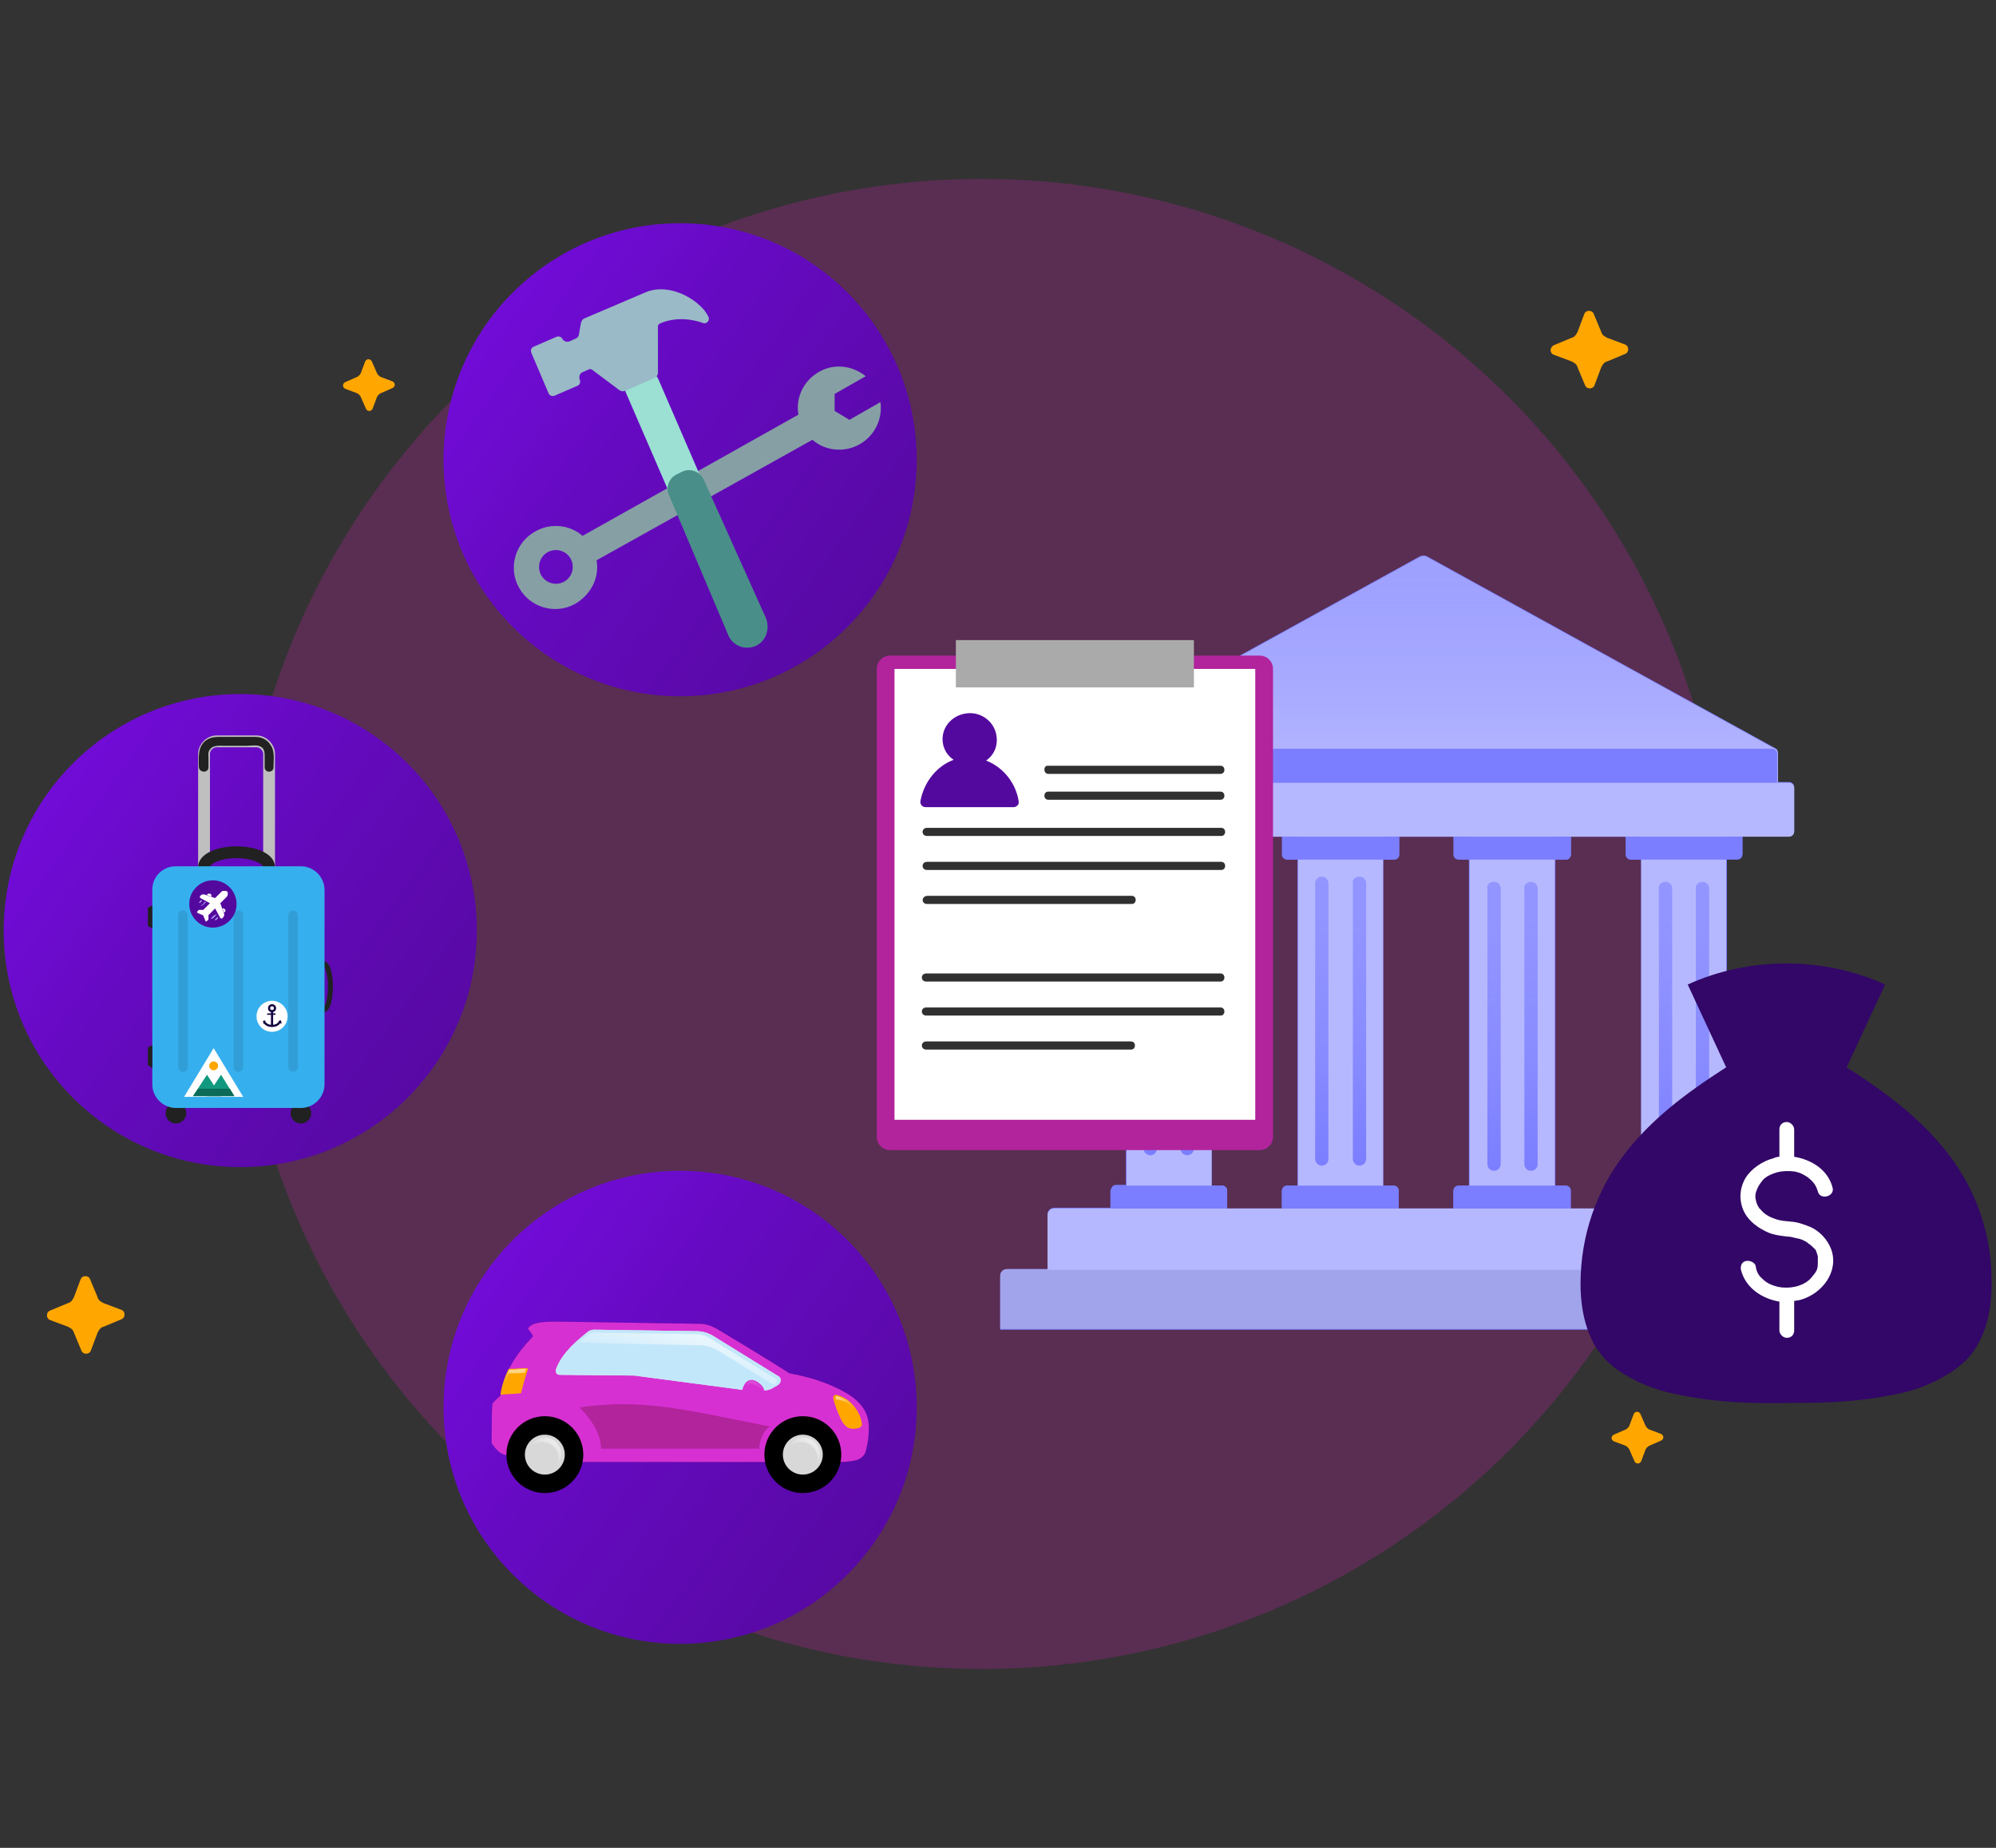 <?xml version="1.0" encoding="utf-8"?>
<!-- Generator: Adobe Illustrator 27.7.0, SVG Export Plug-In . SVG Version: 6.00 Build 0)  -->
<svg version="1.1" id="Layer_1" xmlns="http://www.w3.org/2000/svg" xmlns:xlink="http://www.w3.org/1999/xlink" x="0px" y="0px"
	 viewBox="0 0 270 250" style="enable-background:new 0 0 270 250;" xml:space="preserve">
<rect x="0" y="0" width="270" height="250" fill="#333333" stroke="none"/>
<style type="text/css">
	.st0{opacity:0.3;fill:#B1249C;enable-background:new    ;}
	.st1{fill:#7B7EFF;}
	.st2{fill:#B6B8FF;}
	.st3{fill:#A2A4EB;}
	.st4{fill:url(#SVGID_1_);}
	.st5{fill:url(#SVGID_00000071537106865521750510000015745657308999366320_);}
	.st6{fill:url(#SVGID_00000045584181849458643360000002340730733696738475_);}
	.st7{fill:url(#SVGID_00000111885414230031426650000013287458152660753026_);}
	.st8{fill:url(#SVGID_00000016065040822571209760000009673675563741626534_);}
	.st9{fill:url(#SVGID_00000073707843793890070500000011431906430167716796_);}
	.st10{fill:url(#SVGID_00000047039809764277823730000002677302071386839971_);}
	.st11{fill:url(#SVGID_00000011744208685614644280000000988329465561453734_);}
	.st12{fill:url(#SVGID_00000083087057165013665570000003645185602495563652_);}
	.st13{fill:#320767;}
	.st14{fill:#FFFFFF;}
	.st15{fill:url(#SVGID_00000142871759710371142460000006102369271246135456_);}
	.st16{fill:#869FA5;}
	.st17{fill:#9BE0D3;}
	.st18{fill:#99BAC6;}
	.st19{fill:#498E89;}
	.st20{fill:#B1249C;}
	.st21{fill:#AAAAAA;}
	.st22{fill:#303030;}
	.st23{fill:#54099E;}
	.st24{fill:#FFA600;}
	.st25{fill:url(#SVGID_00000044863192305070483440000004210160672237433992_);}
	.st26{fill:#430880;}
	.st27{fill:#D730D2;}
	.st28{fill:#D8D8D8;}
	.st29{fill:url(#SVGID_00000044164277378805925220000007270619823561813171_);}
	.st30{fill:url(#SVGID_00000067942525214080157950000006866869416066966183_);}
	.st31{fill:url(#SVGID_00000166650233925471123230000013050935862141535111_);}
	.st32{fill:url(#SVGID_00000028306432147362525790000006635765562310227615_);}
	.st33{opacity:0.3;fill:#36AFEE;enable-background:new    ;}
	.st34{fill:url(#SVGID_00000138544004770695582290000018106772879192935608_);}
	.st35{fill:url(#SVGID_00000083809544159668422410000005383999734009233081_);}
	.st36{fill:url(#SVGID_00000095314262791735696480000017612701347763126967_);}
	.st37{fill:#212121;}
	.st38{fill:none;stroke:#BFBFBF;stroke-width:1.6;stroke-miterlimit:10;}
	.st39{fill:none;stroke:#212121;stroke-width:1.6;stroke-miterlimit:10;}
	.st40{fill:none;stroke:#212121;stroke-width:0.67;stroke-miterlimit:10;}
	.st41{fill:#36AFEE;}
	.st42{opacity:0.1;enable-background:new    ;}
	.st43{fill:#11997F;}
	.st44{fill:#0B6B58;}
	.st45{fill:none;stroke:#14003F;stroke-width:0.29;stroke-miterlimit:10;}
	.st46{fill:#14003F;}
	.st47{fill:none;}
</style>
<g>
	<g id="Layer_1_00000131339570436915767780000014837668417718468754_">
		<circle class="st0" cx="132.8" cy="125" r="100.8"/>
		<g>
			<path class="st1" d="M248.9,171.7h-5.4v-7.4c0-0.5-0.4-0.9-0.9-0.9h-6.9v-2.4c0-0.4-0.3-0.7-0.7-0.7h-1.4v-44.1h1.4
				c0.4,0,0.7-0.3,0.7-0.7v-2.4h6.3c0.4,0,0.7-0.3,0.7-0.7v-5.9c0-0.4-0.3-0.7-0.7-0.7h-1.5v-4c0-0.2-0.1-0.5-0.4-0.6l-47-25.9
				c-0.3-0.2-0.7-0.2-1.1,0l-47,25.9c-0.2,0.1-0.4,0.4-0.4,0.6v4h-1.5c-0.4,0-0.7,0.3-0.7,0.7v5.9c0,0.4,0.3,0.7,0.7,0.7h7.1v2.4
				c0,0.4,0.3,0.7,0.7,0.7h1.4v44.1H151c-0.4,0-0.7,0.3-0.7,0.7v2.4h-7.7c-0.5,0-0.9,0.4-0.9,0.9v7.4h-5.5c-0.5,0-0.9,0.4-0.9,0.9
				v7.3h114.5v-7.3C249.8,172.1,249.4,171.7,248.9,171.7L248.9,171.7z M188.5,160.4h-1.4v-44.1h1.4c0.4,0,0.7-0.3,0.7-0.7v-2.4h7.4
				v2.4c0,0.4,0.3,0.7,0.7,0.7h1.4v44.1h-1.4c-0.4,0-0.7,0.3-0.7,0.7v2.4h-7.4v-2.4C189.2,160.7,188.9,160.4,188.5,160.4
				L188.5,160.4z M222,160.4h-1.4c-0.4,0-0.7,0.3-0.7,0.7v2.4h-7.4v-2.4c0-0.4-0.3-0.7-0.7-0.7h-1.4v-44.1h1.4
				c0.4,0,0.7-0.3,0.7-0.7v-2.4h7.4v2.4c0,0.4,0.3,0.7,0.7,0.7h1.4V160.4L222,160.4z M165.3,160.4h-1.4v-44.1h1.4
				c0.4,0,0.7-0.3,0.7-0.7v-2.4h7.4v2.4c0,0.4,0.3,0.7,0.7,0.7h1.4v44.1h-1.4c-0.4,0-0.7,0.3-0.7,0.7v2.4H166v-2.4
				C166,160.7,165.7,160.4,165.3,160.4L165.3,160.4z"/>
			<g>
				<rect x="152.4" y="113.2" class="st2" width="11.5" height="50"/>
				<rect x="175.6" y="113.2" class="st2" width="11.5" height="50"/>
				<rect x="198.8" y="113.2" class="st2" width="11.5" height="50"/>
				<rect x="222" y="113.2" class="st2" width="11.5" height="50"/>
				<path class="st3" d="M136.2,171.7h112.7c0.5,0,0.9,0.4,0.9,0.9v7.2H135.3v-7.2C135.3,172.1,135.7,171.7,136.2,171.7z"/>
				<path class="st2" d="M142.6,163.5h100c0.5,0,0.9,0.4,0.9,0.9v7.4H141.7v-7.4C141.7,163.9,142.1,163.5,142.6,163.5L142.6,163.5z"
					/>
				<path class="st2" d="M143.1,105.9H242c0.4,0,0.7,0.3,0.7,0.7v5.9c0,0.4-0.3,0.7-0.7,0.7h-98.8c-0.4,0-0.7-0.3-0.7-0.7v-5.9
					C142.4,106.2,142.7,105.9,143.1,105.9z"/>
				
					<linearGradient id="SVGID_1_" gradientUnits="userSpaceOnUse" x1="192.558" y1="145.101" x2="192.558" y2="175.778" gradientTransform="matrix(1 0 0 -1 0 251)">
					<stop  offset="0" style="stop-color:#B6B8FF"/>
					<stop  offset="0.1" style="stop-color:#B6B8FF;stop-opacity:0.94"/>
					<stop  offset="0.36" style="stop-color:#B6B8FF;stop-opacity:0.79"/>
					<stop  offset="0.61" style="stop-color:#B6B8FF;stop-opacity:0.69"/>
					<stop  offset="0.83" style="stop-color:#B6B8FF;stop-opacity:0.62"/>
					<stop  offset="1" style="stop-color:#B6B8FF;stop-opacity:0.6"/>
				</linearGradient>
				<path class="st4" d="M192,75.4l-47,25.9c-0.2,0.1-0.4,0.4-0.4,0.6v4h95.9v-4c0-0.2-0.1-0.5-0.4-0.6l-47-25.9
					C192.8,75.2,192.4,75.2,192,75.4L192,75.4z"/>
				<path class="st1" d="M150.3,113.2H166v2.4c0,0.4-0.3,0.7-0.7,0.7H151c-0.4,0-0.7-0.3-0.7-0.7L150.3,113.2L150.3,113.2
					L150.3,113.2z"/>
				<path class="st1" d="M173.5,113.2h15.8v2.4c0,0.4-0.3,0.7-0.7,0.7h-14.3c-0.4,0-0.7-0.3-0.7-0.7L173.5,113.2L173.5,113.2
					L173.5,113.2z"/>
				<path class="st1" d="M196.7,113.2h15.8v2.4c0,0.4-0.3,0.7-0.7,0.7h-14.3c-0.4,0-0.7-0.3-0.7-0.7L196.7,113.2L196.7,113.2
					L196.7,113.2z"/>
				<path class="st1" d="M219.9,113.2h15.8v2.4c0,0.4-0.3,0.7-0.7,0.7h-14.3c-0.4,0-0.7-0.3-0.7-0.7L219.9,113.2L219.9,113.2
					L219.9,113.2z"/>
				<path class="st1" d="M151,160.4h14.3c0.4,0,0.7,0.3,0.7,0.7v2.4h-15.8v-2.4C150.3,160.7,150.6,160.4,151,160.4L151,160.4z"/>
				<path class="st1" d="M174.2,160.4h14.3c0.4,0,0.7,0.3,0.7,0.7v2.4h-15.8v-2.4C173.5,160.7,173.8,160.4,174.2,160.4L174.2,160.4z
					"/>
				<path class="st1" d="M197.4,160.4h14.3c0.4,0,0.7,0.3,0.7,0.7v2.4h-15.8v-2.4C196.7,160.7,197,160.4,197.4,160.4L197.4,160.4z"
					/>
				<path class="st1" d="M220.6,160.4H235c0.4,0,0.7,0.3,0.7,0.7v2.4h-15.8v-2.4C219.9,160.7,220.2,160.4,220.6,160.4L220.6,160.4z"
					/>
				<g>
					
						<linearGradient id="SVGID_00000037659388826040183280000015141771590164346766_" gradientUnits="userSpaceOnUse" x1="155.652" y1="94.653" x2="155.652" y2="133.779" gradientTransform="matrix(1 0 0 -1 0 251)">
						<stop  offset="0" style="stop-color:#7B7EFF"/>
						<stop  offset="0.1" style="stop-color:#7B7EFF;stop-opacity:0.94"/>
						<stop  offset="0.36" style="stop-color:#7B7EFF;stop-opacity:0.79"/>
						<stop  offset="0.61" style="stop-color:#7B7EFF;stop-opacity:0.69"/>
						<stop  offset="0.83" style="stop-color:#7B7EFF;stop-opacity:0.62"/>
						<stop  offset="1" style="stop-color:#7B7EFF;stop-opacity:0.6"/>
					</linearGradient>
					<path style="fill:url(#SVGID_00000037659388826040183280000015141771590164346766_);" d="M155.6,117.2L155.6,117.2
						c0.5,0,0.9,0.4,0.9,0.9v37.3c0,0.5-0.4,0.9-0.9,0.9h0c-0.5,0-0.9-0.4-0.9-0.9v-37.3C154.7,117.6,155.1,117.2,155.6,117.2z"/>
					
						<linearGradient id="SVGID_00000091695985806146805030000003899034944230974909_" gradientUnits="userSpaceOnUse" x1="160.655" y1="94.653" x2="160.655" y2="133.779" gradientTransform="matrix(1 0 0 -1 0 251)">
						<stop  offset="0" style="stop-color:#7B7EFF"/>
						<stop  offset="0.1" style="stop-color:#7B7EFF;stop-opacity:0.94"/>
						<stop  offset="0.36" style="stop-color:#7B7EFF;stop-opacity:0.79"/>
						<stop  offset="0.61" style="stop-color:#7B7EFF;stop-opacity:0.69"/>
						<stop  offset="0.83" style="stop-color:#7B7EFF;stop-opacity:0.62"/>
						<stop  offset="1" style="stop-color:#7B7EFF;stop-opacity:0.6"/>
					</linearGradient>
					<path style="fill:url(#SVGID_00000091695985806146805030000003899034944230974909_);" d="M160.6,117.2L160.6,117.2
						c0.5,0,0.9,0.4,0.9,0.9v37.3c0,0.5-0.4,0.9-0.9,0.9h0c-0.5,0-0.9-0.4-0.9-0.9v-37.3C159.7,117.6,160.1,117.2,160.6,117.2z"/>
					
						<linearGradient id="SVGID_00000169519494190486922760000005020335522585609608_" gradientUnits="userSpaceOnUse" x1="178.861" y1="93.249" x2="178.861" y2="132.375" gradientTransform="matrix(1 0 0 -1 0 251)">
						<stop  offset="0" style="stop-color:#7B7EFF"/>
						<stop  offset="0.1" style="stop-color:#7B7EFF;stop-opacity:0.94"/>
						<stop  offset="0.36" style="stop-color:#7B7EFF;stop-opacity:0.79"/>
						<stop  offset="0.61" style="stop-color:#7B7EFF;stop-opacity:0.69"/>
						<stop  offset="0.83" style="stop-color:#7B7EFF;stop-opacity:0.62"/>
						<stop  offset="1" style="stop-color:#7B7EFF;stop-opacity:0.6"/>
					</linearGradient>
					<path style="fill:url(#SVGID_00000169519494190486922760000005020335522585609608_);" d="M178.8,118.6L178.8,118.6
						c0.5,0,0.9,0.4,0.9,0.9v37.3c0,0.5-0.4,0.9-0.9,0.9h0c-0.5,0-0.9-0.4-0.9-0.9v-37.3C177.9,119,178.3,118.6,178.8,118.6z"/>
					
						<linearGradient id="SVGID_00000048493087060383466410000008626359395545936782_" gradientUnits="userSpaceOnUse" x1="183.864" y1="93.249" x2="183.864" y2="132.375" gradientTransform="matrix(1 0 0 -1 0 251)">
						<stop  offset="0" style="stop-color:#7B7EFF"/>
						<stop  offset="0.1" style="stop-color:#7B7EFF;stop-opacity:0.94"/>
						<stop  offset="0.36" style="stop-color:#7B7EFF;stop-opacity:0.79"/>
						<stop  offset="0.61" style="stop-color:#7B7EFF;stop-opacity:0.69"/>
						<stop  offset="0.83" style="stop-color:#7B7EFF;stop-opacity:0.62"/>
						<stop  offset="1" style="stop-color:#7B7EFF;stop-opacity:0.6"/>
					</linearGradient>
					<path style="fill:url(#SVGID_00000048493087060383466410000008626359395545936782_);" d="M183.9,118.6L183.9,118.6
						c0.5,0,0.9,0.4,0.9,0.9v37.3c0,0.5-0.4,0.9-0.9,0.9h0c-0.5,0-0.9-0.4-0.9-0.9v-37.3C182.9,119,183.3,118.6,183.9,118.6z"/>
					
						<linearGradient id="SVGID_00000181051407605450130020000007264759029851457926_" gradientUnits="userSpaceOnUse" x1="202.07" y1="92.558" x2="202.07" y2="131.683" gradientTransform="matrix(1 0 0 -1 0 251)">
						<stop  offset="0" style="stop-color:#7B7EFF"/>
						<stop  offset="0.1" style="stop-color:#7B7EFF;stop-opacity:0.94"/>
						<stop  offset="0.36" style="stop-color:#7B7EFF;stop-opacity:0.79"/>
						<stop  offset="0.61" style="stop-color:#7B7EFF;stop-opacity:0.69"/>
						<stop  offset="0.83" style="stop-color:#7B7EFF;stop-opacity:0.62"/>
						<stop  offset="1" style="stop-color:#7B7EFF;stop-opacity:0.6"/>
					</linearGradient>
					<path style="fill:url(#SVGID_00000181051407605450130020000007264759029851457926_);" d="M202.1,119.3L202.1,119.3
						c0.5,0,0.9,0.4,0.9,0.9v37.3c0,0.5-0.4,0.9-0.9,0.9h0c-0.5,0-0.9-0.4-0.9-0.9v-37.3C201.1,119.7,201.5,119.3,202.1,119.3z"/>
					
						<linearGradient id="SVGID_00000169541096331116507720000002691298541290463649_" gradientUnits="userSpaceOnUse" x1="207.074" y1="92.558" x2="207.074" y2="131.683" gradientTransform="matrix(1 0 0 -1 0 251)">
						<stop  offset="0" style="stop-color:#7B7EFF"/>
						<stop  offset="0.1" style="stop-color:#7B7EFF;stop-opacity:0.94"/>
						<stop  offset="0.36" style="stop-color:#7B7EFF;stop-opacity:0.79"/>
						<stop  offset="0.61" style="stop-color:#7B7EFF;stop-opacity:0.69"/>
						<stop  offset="0.83" style="stop-color:#7B7EFF;stop-opacity:0.62"/>
						<stop  offset="1" style="stop-color:#7B7EFF;stop-opacity:0.6"/>
					</linearGradient>
					<path style="fill:url(#SVGID_00000169541096331116507720000002691298541290463649_);" d="M207.1,119.3L207.1,119.3
						c0.5,0,0.9,0.4,0.9,0.9v37.3c0,0.5-0.4,0.9-0.9,0.9h0c-0.5,0-0.9-0.4-0.9-0.9v-37.3C206.1,119.7,206.6,119.3,207.1,119.3z"/>
					
						<linearGradient id="SVGID_00000056428890000598414180000013079126401603299511_" gradientUnits="userSpaceOnUse" x1="225.274" y1="92.558" x2="225.274" y2="131.683" gradientTransform="matrix(1 0 0 -1 0 251)">
						<stop  offset="0" style="stop-color:#7B7EFF"/>
						<stop  offset="0.1" style="stop-color:#7B7EFF;stop-opacity:0.94"/>
						<stop  offset="0.36" style="stop-color:#7B7EFF;stop-opacity:0.79"/>
						<stop  offset="0.61" style="stop-color:#7B7EFF;stop-opacity:0.69"/>
						<stop  offset="0.83" style="stop-color:#7B7EFF;stop-opacity:0.62"/>
						<stop  offset="1" style="stop-color:#7B7EFF;stop-opacity:0.6"/>
					</linearGradient>
					<path style="fill:url(#SVGID_00000056428890000598414180000013079126401603299511_);" d="M225.3,119.3L225.3,119.3
						c0.5,0,0.9,0.4,0.9,0.9v37.3c0,0.5-0.4,0.9-0.9,0.9h0c-0.5,0-0.9-0.4-0.9-0.9v-37.3C224.3,119.7,224.8,119.3,225.3,119.3z"/>
					
						<linearGradient id="SVGID_00000155107397363057924500000008423420232760269707_" gradientUnits="userSpaceOnUse" x1="230.277" y1="92.558" x2="230.277" y2="131.683" gradientTransform="matrix(1 0 0 -1 0 251)">
						<stop  offset="0" style="stop-color:#7B7EFF"/>
						<stop  offset="0.1" style="stop-color:#7B7EFF;stop-opacity:0.94"/>
						<stop  offset="0.36" style="stop-color:#7B7EFF;stop-opacity:0.79"/>
						<stop  offset="0.61" style="stop-color:#7B7EFF;stop-opacity:0.69"/>
						<stop  offset="0.83" style="stop-color:#7B7EFF;stop-opacity:0.62"/>
						<stop  offset="1" style="stop-color:#7B7EFF;stop-opacity:0.6"/>
					</linearGradient>
					<path style="fill:url(#SVGID_00000155107397363057924500000008423420232760269707_);" d="M230.3,119.3L230.3,119.3
						c0.5,0,0.9,0.4,0.9,0.9v37.3c0,0.5-0.4,0.9-0.9,0.9h0c-0.5,0-0.9-0.4-0.9-0.9v-37.3C229.3,119.7,229.8,119.3,230.3,119.3z"/>
				</g>
				<path class="st1" d="M145.3,101.3h94.4c0.4,0,0.7,0.3,0.7,0.7v3.9h-95.9V102C144.6,101.6,145,101.3,145.3,101.3L145.3,101.3z"/>
			</g>
		</g>
		<g>
			<path class="st13" d="M263.6,156.2c-3.7-4.8-8.2-8.2-13.8-11.8l5.2-11.2c-8.3-3.8-18.4-3.8-26.7,0l5.2,11.2
				c-5.6,3.6-10.1,7-13.8,11.8c-3.7,4.8-5.9,10.9-5.9,17.5c0,4,1,8.4,4.2,11c2,1.7,5.1,3.1,7.7,3.7c6.2,1.4,10.7,1.5,17,1.4
				c5.4,0,9.5-0.2,14.8-1.4c2.6-0.6,5.7-2,7.7-3.7c3.2-2.6,4.2-6.9,4.2-11C269.5,167.1,267.3,161,263.6,156.2L263.6,156.2z"/>
			<path class="st14" d="M247.7,169c-0.5-1.3-1.5-2.4-2.8-3c-0.8-0.3-1.5-0.6-2.4-0.7c-0.9-0.1-1.6-0.1-2.4-0.4
				c-0.6-0.2-1.2-0.5-1.6-0.9c-0.1-0.1-0.2-0.2-0.3-0.3c-0.1-0.1-0.1-0.2-0.2-0.2c-0.2-0.3-0.3-0.5-0.4-0.8c-0.2-0.6-0.2-1.1,0-1.6
				c0.2-0.6,0.5-1,0.9-1.5c0.5-0.5,1.2-0.8,1.9-1c0.8-0.2,1.6-0.2,2.4-0.1c0.4,0.1,0.8,0.2,1.1,0.4c0.4,0.2,0.7,0.4,0.9,0.6
				c0.6,0.5,0.9,1,1.1,1.7c0.3,1.2,2.3,0.7,2-0.5c-0.6-2.4-2.8-3.8-5.2-4.2v-3.7c0-0.5-0.5-1-1-1c-0.6,0-1,0.4-1,1v3.7
				c-0.3,0-0.6,0.1-0.8,0.2c-1.5,0.4-3,1.4-3.8,2.7c-0.8,1.4-0.9,3-0.2,4.5c0.7,1.4,2,2.3,3.4,2.9c0.8,0.3,1.6,0.4,2.5,0.5
				c0.4,0,0.7,0.1,1.1,0.2c0.2,0,0.3,0.1,0.5,0.1c0.1,0,0.2,0.1,0.3,0.1c0,0,0.3,0.1,0.2,0.1c0.3,0.1,0.6,0.3,0.8,0.5
				c0.2,0.1,0.4,0.3,0.6,0.5c0,0,0.1,0.1,0.1,0.1c0,0,0.1,0.1,0.1,0.1c0.1,0.1,0.2,0.2,0.2,0.4c0,0.1,0.1,0.1,0.1,0.2c0,0,0,0,0,0
				c0,0,0,0,0,0c0,0.1,0.1,0.3,0.1,0.4c0,0.1,0,0.1,0,0.2c0,0,0,0,0,0.1c0,0,0,0,0,0.1c0,0.1,0,0.3,0,0.4c0,0.4,0,0.5-0.1,0.9
				c-0.1,0.3-0.2,0.4-0.4,0.7c-0.2,0.2-0.3,0.4-0.6,0.7c-1.1,1-2.8,1.3-4.3,1c-0.8-0.2-1.5-0.5-2-1c-0.6-0.5-0.9-1-1-1.8
				c-0.1-0.5-0.8-0.8-1.3-0.7c-0.6,0.1-0.8,0.7-0.7,1.2c0.6,2.4,2.8,3.9,5.2,4.3v3.9c0,0.5,0.5,1,1,1c0.6,0,1-0.4,1-1V176
				c0.2,0,0.5-0.1,0.7-0.1C246.5,175.1,248.8,172,247.7,169L247.7,169z"/>
		</g>
		<g>
			
				<linearGradient id="SVGID_00000037672451197648049940000004415448996212820120_" gradientUnits="userSpaceOnUse" x1="49.506" y1="219.389" x2="166.955" y2="134.746" gradientTransform="matrix(1 0 0 -1 0 251)">
				<stop  offset="0" style="stop-color:#7C0DEB"/>
				<stop  offset="0.3" style="stop-color:#660AC2"/>
				<stop  offset="0.55" style="stop-color:#5909A7"/>
				<stop  offset="0.69" style="stop-color:#54099E"/>
			</linearGradient>
			<circle style="fill:url(#SVGID_00000037672451197648049940000004415448996212820120_);" cx="92" cy="62.2" r="32"/>
			<g>
				<path class="st16" d="M80.7,75.8l29.2-16.3c1.7,1.5,4.3,1.8,6.4,0.6c2.1-1.2,3.1-3.5,2.8-5.7l-4.2,2.4l-2-1.2l0-2.3l4.2-2.4
					c-1.7-1.4-4.2-1.8-6.3-0.6c-2.1,1.2-3.2,3.5-2.8,5.8L78.8,72.5c-1.7-1.5-4.3-1.8-6.4-0.6c-2.7,1.5-3.7,4.9-2.2,7.6
					s4.9,3.7,7.6,2.2C80,80.4,81.1,78.1,80.7,75.8L80.7,75.8z M73.2,77.8c-0.6-1.1-0.2-2.5,0.9-3.1c1.1-0.6,2.5-0.2,3.1,0.9
					s0.2,2.5-0.9,3.1C75.2,79.3,73.8,78.9,73.2,77.8z"/>
				<g>
					<g>
						<path class="st17" d="M85.9,50.3l0.3-0.1c1.1-0.5,2.4,0,2.9,1.2L103.2,84c0.5,1.1,0,2.4-1.2,2.9l-0.3,0.1
							c-1.1,0.5-2.4,0-2.9-1.2L84.7,53.2C84.2,52.1,84.7,50.8,85.9,50.3z"/>
						<path class="st18" d="M94.4,41.1c-1.9-1.6-4.8-2.6-7.2-1.5c0,0-8.2,3.5-8.2,3.5c-0.2,0.1-0.3,0.3-0.4,0.5l-0.3,1.7
							c0,0.2-0.2,0.4-0.4,0.5l-0.9,0.4c-0.3,0.1-0.7,0-0.9-0.3l0,0c-0.1-0.3-0.5-0.5-0.9-0.3l-3,1.3c-0.3,0.1-0.5,0.5-0.3,0.9
							l2.3,5.4c0.1,0.3,0.5,0.5,0.9,0.3l3-1.3c0.3-0.1,0.5-0.5,0.3-0.9l0,0c-0.1-0.3,0-0.7,0.3-0.9l0.9-0.4c0.2-0.1,0.4-0.1,0.6,0.1
							l3.6,2.7c0.2,0.1,0.4,0.2,0.7,0.1l4.1-1.8c0.2-0.1,0.4-0.4,0.4-0.6L89,44.1c0-0.1,0.1-0.2,0.2-0.3c2.2-1,4.5-0.6,5.9-0.1
							c0.5,0.2,1-0.4,0.7-0.9C95.5,42.2,95.1,41.7,94.4,41.1L94.4,41.1z"/>
					</g>
					<path class="st19" d="M102.2,87.4L102.2,87.4c-1.4,0.6-3.1,0-3.7-1.5l-8-18.9c-0.5-1.1,0-2.4,1.2-2.9l0.6-0.3
						c1.1-0.5,2.4,0,2.9,1.1l8.4,18.7C104.2,85.1,103.6,86.8,102.2,87.4L102.2,87.4z"/>
				</g>
			</g>
		</g>
		<g>
			<path class="st20" d="M120.4,88.7h50c1,0,1.8,0.8,1.8,1.8v63.3c0,1-0.8,1.8-1.8,1.8h-50c-1,0-1.8-0.8-1.8-1.8V90.5
				C118.6,89.5,119.4,88.7,120.4,88.7z"/>
			<rect x="121" y="90.5" class="st14" width="48.8" height="61"/>
			<rect x="129.3" y="86.6" class="st21" width="32.2" height="6.4"/>
			<path class="st22" d="M141.8,108.2c5.9,0,11.9,0,17.8,0h5.5c0.7,0,0.7-1.1,0-1.1c-5.9,0-11.9,0-17.8,0h-5.5
				C141.1,107.1,141.1,108.2,141.8,108.2L141.8,108.2z"/>
			<path class="st22" d="M125.4,113.1c5,0,9.9,0,14.9,0c5.8,0,11.6,0,17.4,0c2.5,0,5,0,7.5,0c0.7,0,0.7-1.1,0-1.1c-5,0-9.9,0-14.9,0
				c-5.8,0-11.6,0-17.4,0c-2.5,0-5,0-7.5,0C124.6,112,124.6,113.1,125.4,113.1L125.4,113.1z"/>
			<path class="st22" d="M125.4,117.7c5,0,9.9,0,14.9,0c5.8,0,11.6,0,17.4,0c2.5,0,5,0,7.5,0c0.7,0,0.7-1.1,0-1.1c-5,0-9.9,0-14.9,0
				h-17.4c-2.5,0-5,0-7.5,0C124.6,116.6,124.6,117.7,125.4,117.7L125.4,117.7z"/>
			<path class="st22" d="M125.4,122.3c3.1,0,6.1,0,9.2,0c3.9,0,7.9,0,11.8,0c2.2,0,4.5,0,6.7,0c0.7,0,0.7-1.1,0-1.1c-4,0-8,0-11.9,0
				c-3.7,0-7.4,0-11,0c-1.6,0-3.2,0-4.7,0C124.6,121.2,124.6,122.3,125.4,122.3L125.4,122.3L125.4,122.3z"/>
			<path class="st22" d="M125.3,132.8c5,0,9.9,0,14.9,0h17.4c2.5,0,5,0,7.5,0c0.7,0,0.7-1.1,0-1.1c-5,0-9.9,0-14.9,0
				c-5.8,0-11.6,0-17.4,0c-2.5,0-5,0-7.5,0C124.5,131.7,124.5,132.8,125.3,132.8L125.3,132.8z"/>
			<path class="st22" d="M125.3,137.4c5,0,9.9,0,14.9,0h17.4c2.5,0,5,0,7.5,0c0.7,0,0.7-1.1,0-1.1c-5,0-9.9,0-14.9,0
				c-5.8,0-11.6,0-17.4,0c-2.5,0-5,0-7.5,0C124.5,136.3,124.5,137.4,125.3,137.4L125.3,137.4z"/>
			<path class="st22" d="M125.3,142c3.1,0,6.1,0,9.2,0H153c0.7,0,0.7-1.1,0-1.1H141c-3.7,0-7.4,0-11,0c-1.6,0-3.2,0-4.7,0
				C124.5,140.9,124.5,142,125.3,142L125.3,142L125.3,142z"/>
			<path class="st23" d="M133.4,102.9c1-0.7,1.6-1.9,1.4-3.3c-0.2-1.6-1.5-2.9-3.2-3.1c-2.2-0.2-4.1,1.4-4.1,3.5
				c0,1.2,0.6,2.2,1.5,2.8c-2.2,0.8-4,2.9-4.5,5.6c0,0.2,0,0.4,0.2,0.6l0,0c0.2,0.2,0.4,0.2,0.6,0.2h11.8c0.2,0,0.4-0.1,0.5-0.2
				l0.1-0.1c0.1-0.1,0.1-0.3,0.1-0.5l0,0C137.4,105.9,135.7,103.8,133.4,102.9L133.4,102.9z"/>
		</g>
		<path class="st24" d="M210.2,46.7l2.4-1c0.4-0.1,0.6-0.4,0.8-0.8l0.9-2.4c0.2-0.6,1.1-0.6,1.3,0l1,2.4c0.1,0.4,0.4,0.6,0.8,0.8
			l2.4,0.9c0.6,0.2,0.6,1.1,0,1.3l-2.4,1c-0.4,0.1-0.6,0.4-0.8,0.8l-0.9,2.4c-0.2,0.6-1.1,0.6-1.3,0l-1-2.4
			c-0.1-0.4-0.4-0.6-0.8-0.8l-2.4-0.9C209.6,47.8,209.6,47,210.2,46.7z"/>
		<path class="st24" d="M46.7,51.7l1.6-0.7c0.2-0.1,0.4-0.3,0.5-0.5l0.6-1.6c0.2-0.4,0.7-0.4,0.9,0l0.7,1.6c0.1,0.2,0.3,0.4,0.5,0.5
			l1.6,0.6c0.4,0.2,0.4,0.7,0,0.9l-1.6,0.7c-0.2,0.1-0.4,0.3-0.5,0.5l-0.6,1.6c-0.2,0.4-0.7,0.4-0.9,0l-0.7-1.6
			c-0.1-0.2-0.3-0.4-0.5-0.5l-1.6-0.6C46.3,52.4,46.3,51.9,46.7,51.7z"/>
		<g>
			
				<linearGradient id="SVGID_00000049904119529857997930000003600036383465159069_" gradientUnits="userSpaceOnUse" x1="49.506" y1="91.225" x2="166.955" y2="6.582" gradientTransform="matrix(1 0 0 -1 0 251)">
				<stop  offset="0" style="stop-color:#7C0DEB"/>
				<stop  offset="0.3" style="stop-color:#660AC2"/>
				<stop  offset="0.55" style="stop-color:#5909A7"/>
				<stop  offset="0.69" style="stop-color:#54099E"/>
			</linearGradient>
			<circle style="fill:url(#SVGID_00000049904119529857997930000003600036383465159069_);" cx="92" cy="190.4" r="32"/>
			<g>
				<path class="st26" d="M66.5,195.1c0,0.1,0,0.2,0.1,0.3c0.3,0.4,0.6,0.8,1,1.1c0.4,0.3,0.9,0.4,1.4,0.5c1.3,0.3,2.6,0.5,3.9,0.8
					h39.9c1,0,1.9,0,2.8-0.2c0.7-0.1,1.3-0.6,1.5-1.2c0.3-1.2,0.5-2.5,0.4-3.7c-0.1-1.6-0.9-2.7-2.2-3.7c-1-0.7-3.6-2.3-8.5-3.2
					c-3.3-2.1-7.8-4.8-9.8-6c-0.7-0.4-1.5-0.7-2.4-0.7l-19.3-0.3c-1.1,0-3,0-3.7,0.7c-0.2,0.2-0.2,0.3,0,0.5
					c0.1,0.1,0.3,0.4,0.4,0.6c0.1,0.1,0.1,0.2,0,0.3c-2.1,2.2-3.8,4.7-4.2,7.7c0,0.1-0.1,0.2-0.1,0.2c-0.3,0.3-0.7,0.6-1,1
					c-0.1,0.1-0.1,0.2-0.1,0.3C66.5,190.9,66.5,194.3,66.5,195.1L66.5,195.1z"/>
				<path class="st27" d="M66.5,195.1c0,0.1,0,0.2,0.1,0.3c0.3,0.4,0.6,0.8,1,1.1c0.4,0.3,0.9,0.4,1.4,0.5c1.3,0.3,2.6,0.5,3.9,0.8
					h39.9c1,0,1.9,0,2.8-0.2c0.7-0.1,1.3-0.6,1.5-1.2c0.3-1.2,0.5-2.5,0.4-3.7c-0.1-1.6-0.9-2.7-2.2-3.7c-1-0.7-3.6-2.3-8.5-3.2
					c-3.3-2.1-7.8-4.8-9.8-6c-0.7-0.4-1.5-0.7-2.4-0.7l-19.3-0.3c-1.1,0-3,0-3.7,0.7c-0.2,0.2-0.2,0.3,0,0.5
					c0.1,0.1,0.3,0.4,0.4,0.6c0.1,0.1,0.1,0.2,0,0.3c-2.1,2.2-3.8,4.7-4.2,7.7c0,0.1-0.1,0.2-0.1,0.2c-0.3,0.3-0.7,0.6-1,1
					c-0.1,0.1-0.1,0.2-0.1,0.3C66.5,190.9,66.5,194.3,66.5,195.1L66.5,195.1z"/>
				<circle cx="108.6" cy="196.8" r="5.2"/>
				<circle cx="73.7" cy="196.8" r="5.2"/>
				<circle class="st28" cx="73.7" cy="196.8" r="2.7"/>
				<circle class="st28" cx="108.6" cy="196.8" r="2.7"/>
				<path class="st24" d="M113.1,188.7c-0.2,0-0.4,0.2-0.4,0.4c0.2,1,0.6,1.9,1,2.8c0.2,0.5,0.5,0.9,0.9,1.2
					c0.5,0.3,1.1,0.2,1.6,0.1c0.2-0.1,0.4-0.3,0.4-0.5c-0.1-1-0.6-1.9-1.2-2.6C114.8,189.4,114,188.9,113.1,188.7z"/>
				
					<linearGradient id="SVGID_00000052078445291839689170000008117971998751575949_" gradientUnits="userSpaceOnUse" x1="97.799" y1="-176.553" x2="100.386" y2="-176.553" gradientTransform="matrix(1 -3.280630e-02 -3.280630e-02 -1 9.502 16.556)">
					<stop  offset="0" style="stop-color:#FFFFFF;stop-opacity:0.6"/>
					<stop  offset="1" style="stop-color:#FFFFFF;stop-opacity:0"/>
				</linearGradient>
				<path style="fill:url(#SVGID_00000052078445291839689170000008117971998751575949_);" d="M113.1,189.3
					C113.1,189.3,113.1,189.3,113.1,189.3C113.2,189.3,113.2,189.3,113.1,189.3c1.1,0.2,1.9,0.6,2.6,1.3c-0.1-0.1-0.2-0.3-0.3-0.4
					c-0.6-0.7-1.3-1.1-2.2-1.3c0,0,0,0,0,0c0,0-0.1,0-0.1,0c0,0,0,0,0,0.1C113,189.1,113.1,189.2,113.1,189.3L113.1,189.3z"/>
				<path class="st24" d="M68.8,185.2c0.8,0,1.6-0.1,2.5-0.1c0.1,0,0.1,0.1,0.1,0.2c-0.4,1.1-0.6,2-0.9,3.1c0,0.1-0.1,0.1-0.1,0.1
					c-0.9,0.1-1.8,0.1-2.7,0.2c0,0,0,0,0-0.1C67.9,187.4,68.3,186.2,68.8,185.2L68.8,185.2z"/>
				<path class="st28" d="M101.7,188.2l-15.9-2.1L75.7,186c-0.3,0-0.5-0.2-0.5-0.5c0-0.1,0-0.1,0-0.2c0.6-1.7,1.9-3.2,4.3-5.1
					c0.2-0.2,0.6-0.3,0.9-0.3c0,0,13.8,0.2,13.8,0.2c0.8,0,1.5,0.2,2.2,0.6l8.9,5.5c0.2,0.1,0.3,0.3,0.3,0.5c0,0.3-0.1,0.5-0.4,0.7
					l-0.7,0.4c-0.3,0.2-0.7,0.3-1.1,0.3H101.7L101.7,188.2z"/>
				<g>
					<path class="st20" d="M81.3,196c0-1.5-0.7-3.3-2.9-5.6c8.7-1.2,14.1,0.3,25.8,2.6c-0.8,0.3-1.5,1.9-1.5,3H81.3z"/>
				</g>
				
					<linearGradient id="SVGID_00000108289254005204723040000006571344066627141257_" gradientUnits="userSpaceOnUse" x1="69.613" y1="65.805" x2="69.613" y2="63.322" gradientTransform="matrix(1 0 0 -1 0 251)">
					<stop  offset="0" style="stop-color:#FFFFFF;stop-opacity:0.6"/>
					<stop  offset="1" style="stop-color:#FFFFFF;stop-opacity:0"/>
				</linearGradient>
				<path style="fill:url(#SVGID_00000108289254005204723040000006571344066627141257_);" d="M68.8,185.8c0.3,0,0.6,0,0.9,0
					c0.4,0,0.8,0,1.3-0.1c0.1-0.2,0.1-0.4,0.2-0.5c-0.5,0-1,0-1.5,0.1c-0.3,0-0.5,0-0.8,0c-0.4,0.8-0.7,1.6-0.9,2.4
					C68.2,187.1,68.5,186.4,68.8,185.8L68.8,185.8z"/>
				
					<linearGradient id="SVGID_00000062876365314001543630000002412582359883404418_" gradientUnits="userSpaceOnUse" x1="73.4" y1="53.863" x2="75.38" y2="56.245" gradientTransform="matrix(1 0 0 -1 0 251)">
					<stop  offset="0" style="stop-color:#FFFFFF;stop-opacity:0"/>
					<stop  offset="1" style="stop-color:#FFFFFF;stop-opacity:0.6"/>
				</linearGradient>
				<path style="fill:url(#SVGID_00000062876365314001543630000002412582359883404418_);" d="M73.4,195.1c1.2,0,2.2,1,2.2,2.2
					c0,0.3-0.1,0.6-0.2,0.9c0.3-0.4,0.5-0.9,0.5-1.5c0-1.2-1-2.2-2.2-2.2c-0.9,0-1.7,0.6-2,1.3C72.2,195.4,72.8,195.1,73.4,195.1
					L73.4,195.1z"/>
				
					<linearGradient id="SVGID_00000083777244881759038100000006036960493246011028_" gradientUnits="userSpaceOnUse" x1="108.377" y1="53.838" x2="110.356" y2="56.221" gradientTransform="matrix(1 0 0 -1 0 251)">
					<stop  offset="0" style="stop-color:#FFFFFF;stop-opacity:0"/>
					<stop  offset="1" style="stop-color:#FFFFFF;stop-opacity:0.6"/>
				</linearGradient>
				<path style="fill:url(#SVGID_00000083777244881759038100000006036960493246011028_);" d="M108.4,195.1c1.2,0,2.2,1,2.2,2.2
					c0,0.3-0.1,0.6-0.2,0.9c0.3-0.4,0.5-0.9,0.5-1.5c0-1.2-1-2.2-2.2-2.2c-0.9,0-1.7,0.6-2,1.3C107.1,195.4,107.7,195.1,108.4,195.1
					L108.4,195.1z"/>
				<path class="st14" d="M101.7,188.2l-15.9-2.1L75.7,186c-0.3,0-0.5-0.2-0.5-0.5c0-0.1,0-0.1,0-0.2c0.6-1.7,1.9-3.2,4.3-5.1
					c0.2-0.2,0.6-0.3,0.9-0.3c0,0,13.8,0.2,13.8,0.2c0.8,0,1.5,0.2,2.2,0.6l8.9,5.5c0.2,0.1,0.3,0.3,0.3,0.5c0,0.3-0.1,0.5-0.4,0.7
					l-0.7,0.4c-0.3,0.2-0.7,0.3-1.1,0.3H101.7L101.7,188.2z"/>
				<path class="st33" d="M101.7,188.2l-15.9-2.1L75.7,186c-0.3,0-0.5-0.2-0.5-0.5c0-0.1,0-0.1,0-0.2c0.6-1.7,1.9-3.2,4.3-5.1
					c0.2-0.2,0.6-0.3,0.9-0.3c0,0,13.8,0.2,13.8,0.2c0.8,0,1.5,0.2,2.2,0.6l8.9,5.5c0.2,0.1,0.3,0.3,0.3,0.5c0,0.3-0.1,0.5-0.4,0.7
					l-0.7,0.4c-0.3,0.2-0.7,0.3-1.1,0.3H101.7L101.7,188.2z"/>
				
					<linearGradient id="SVGID_00000062905172148628056350000004790755713914773393_" gradientUnits="userSpaceOnUse" x1="92.738" y1="70.2" x2="90.991" y2="63.411" gradientTransform="matrix(1 0 0 -1 0 251)">
					<stop  offset="0" style="stop-color:#FFFFFF;stop-opacity:0.6"/>
					<stop  offset="1" style="stop-color:#FFFFFF;stop-opacity:0"/>
				</linearGradient>
				<path style="fill:url(#SVGID_00000062905172148628056350000004790755713914773393_);" d="M94.6,182c0.9,0,1.8,0.3,2.5,0.7
					l7.6,4.7l0.2-0.2c0.1-0.1,0.2-0.2,0.2-0.4c0-0.1,0-0.2-0.1-0.2l-8.9-5.5c-0.6-0.4-1.3-0.6-2-0.6c-0.1,0-13.8-0.2-13.8-0.2
					c-0.2,0-0.5,0.1-0.7,0.2c-0.5,0.4-0.9,0.7-1.3,1.1C82.3,181.8,94.5,182,94.6,182L94.6,182z"/>
				<path class="st27" d="M103.4,188.3c0,0.6-0.6,1.5-2.6,1.2c-0.2,0-0.4-0.2-0.4-0.4c-0.2-1.4,0.5-2.4,1.2-2.4
					C102.1,186.6,103.4,187.4,103.4,188.3L103.4,188.3z"/>
				
					<linearGradient id="SVGID_00000090256196316750440500000016464907583608373669_" gradientUnits="userSpaceOnUse" x1="101.866" y1="63.042" x2="102.248" y2="64.286" gradientTransform="matrix(1 0 0 -1 0 251)">
					<stop  offset="0" style="stop-color:#FFFFFF;stop-opacity:0"/>
					<stop  offset="1" style="stop-color:#FFFFFF;stop-opacity:0.2"/>
				</linearGradient>
				<path style="fill:url(#SVGID_00000090256196316750440500000016464907583608373669_);" d="M101.5,187.2c0.4,0,1.2,0.3,1.6,0.8
					c-0.1-0.6-1.1-1.2-1.5-1.2c0,0,0,0,0,0c-0.2,0-0.4,0.2-0.6,0.4c-0.1,0.2-0.2,0.3-0.3,0.5C100.9,187.5,101.2,187.3,101.5,187.2
					L101.5,187.2z"/>
			</g>
		</g>
		<g>
			
				<linearGradient id="SVGID_00000161626028043434570510000015383090666803375542_" gradientUnits="userSpaceOnUse" x1="-9.988" y1="155.739" x2="107.462" y2="71.096" gradientTransform="matrix(1 0 0 -1 0 251)">
				<stop  offset="0" style="stop-color:#7C0DEB"/>
				<stop  offset="0.3" style="stop-color:#660AC2"/>
				<stop  offset="0.55" style="stop-color:#5909A7"/>
				<stop  offset="0.69" style="stop-color:#54099E"/>
			</linearGradient>
			<circle style="fill:url(#SVGID_00000161626028043434570510000015383090666803375542_);" cx="32.5" cy="125.9" r="32"/>
			<g>
				<circle class="st37" cx="23.8" cy="150.6" r="1.4"/>
				<circle class="st37" cx="40.7" cy="150.6" r="1.4"/>
				<path class="st38" d="M29.3,100.3h5.4c0.9,0,1.7,0.8,1.7,1.7v16.5c0,0.9-0.8,1.7-1.7,1.7h-5.4c-0.9,0-1.7-0.8-1.7-1.7V102
					C27.6,101.1,28.4,100.3,29.3,100.3z"/>
				<path class="st37" d="M28.2,103.8v-1.2c0-0.4-0.1-0.9,0.2-1.2c0.4-0.6,1.2-0.5,1.9-0.5h3.1c0.6,0,1.5-0.2,2,0.2
					c0.4,0.3,0.4,0.8,0.4,1.3v1.4c0,0.8,1.2,0.8,1.2,0c0-1,0.2-2.2-0.4-3c-0.4-0.7-1.2-1.1-2-1.1c-0.3,0-0.6,0-0.8,0h-3.4
					c-1,0-1.9-0.1-2.7,0.6c-1,0.9-0.8,2.3-0.8,3.5C27,104.6,28.2,104.6,28.2,103.8L28.2,103.8L28.2,103.8z"/>
				<ellipse class="st39" cx="32" cy="117.3" rx="4.4" ry="2"/>
				<ellipse class="st40" cx="43.8" cy="133.5" rx="0.9" ry="3.1"/>
				<path class="st41" d="M23.8,117.2h16.9c1.7,0,3.2,1.4,3.2,3.2v26.3c0,1.7-1.4,3.2-3.2,3.2H23.8c-1.7,0-3.2-1.4-3.2-3.2v-26.3
					C20.6,118.6,22,117.2,23.8,117.2z"/>
				<polygon class="st37" points="20.6,125.6 20,125.3 20,122.8 20.6,122.5 				"/>
				<polygon class="st37" points="20.6,144.5 20,144.1 20,141.7 20.6,141.4 				"/>
				<path class="st42" d="M24.7,123.2h0.1c0.3,0,0.6,0.3,0.6,0.6v20.6c0,0.3-0.3,0.6-0.6,0.6h-0.1c-0.3,0-0.6-0.3-0.6-0.6v-20.6
					C24.1,123.5,24.4,123.2,24.7,123.2z"/>
				<path class="st42" d="M32.2,123.2h0.1c0.3,0,0.6,0.3,0.6,0.6v20.6c0,0.3-0.3,0.6-0.6,0.6h-0.1c-0.3,0-0.6-0.3-0.6-0.6v-20.6
					C31.5,123.5,31.8,123.2,32.2,123.2z"/>
				<path class="st42" d="M39.6,123.2h0.1c0.3,0,0.6,0.3,0.6,0.6v20.6c0,0.3-0.3,0.6-0.6,0.6h-0.1c-0.3,0-0.6-0.3-0.6-0.6v-20.6
					C39,123.5,39.3,123.2,39.6,123.2z"/>
				<g>
					<polygon class="st14" points="32.9,148.4 24.9,148.4 28.9,141.8 					"/>
					<circle class="st24" cx="28.9" cy="144.2" r="0.6"/>
					<polygon class="st43" points="29.9,148.3 26.1,148.3 28,145.4 					"/>
					<polygon class="st44" points="26.1,148.3 29.9,148.3 29.2,147.3 26.8,147.3 					"/>
					<polygon class="st43" points="31.7,148.3 28,148.3 29.9,145.4 					"/>
					<polygon class="st44" points="28,148.3 31.7,148.3 31.1,147.3 28.6,147.3 					"/>
				</g>
				<g>
					<circle class="st14" cx="36.8" cy="137.5" r="2.1"/>
					<g>
						<circle class="st45" cx="36.8" cy="136.4" r="0.4"/>
						<line class="st45" x1="36.8" y1="136.7" x2="36.8" y2="138.8"/>
						<path class="st45" d="M37.9,138.1c-0.1,0.4-0.5,0.7-1.1,0.7s-1-0.3-1.1-0.7"/>
						<path class="st46" d="M36.2,137.3h1c0.1,0,0.1-0.2,0-0.2h-1C36.1,137.1,36.1,137.3,36.2,137.3L36.2,137.3z"/>
						<path class="st46" d="M37.7,138.3c0.1-0.1,0.1-0.1,0.2-0.2l0,0l-0.1,0c0,0.1,0.1,0.2,0.1,0.3l0,0c0,0,0.1,0.1,0.1,0.1
							c0,0,0.1-0.1,0.1-0.1c0-0.1-0.1-0.2-0.1-0.3l0,0c0-0.1-0.1-0.1-0.1,0c-0.1,0.1-0.1,0.1-0.2,0.2l0,0c0,0,0,0.1,0,0.1
							C37.6,138.3,37.7,138.3,37.7,138.3L37.7,138.3L37.7,138.3z"/>
						<path class="st46" d="M36,138.2c-0.1,0-0.1-0.1-0.2-0.1l0,0c0,0-0.1,0-0.1,0c0,0.1,0,0.2-0.1,0.3l0,0c0,0,0,0.1,0.1,0.1
							c0,0,0.1,0,0.1-0.1c0-0.1,0-0.2,0.1-0.3l0,0l-0.1,0c0.1,0,0.1,0.1,0.2,0.1l0,0c0,0,0.1,0,0.1,0C36,138.2,36,138.2,36,138.2
							L36,138.2L36,138.2z"/>
					</g>
				</g>
				<g>
					<circle class="st23" cx="28.8" cy="122.3" r="3.2"/>
					<g>
						<g>
							<g>
								<path class="st14" d="M30.3,123.6l-0.5-1.4l0.9-0.9c0.1-0.1,0.2-0.6,0-0.7c-0.1-0.1-0.6-0.1-0.7,0l-0.9,0.9l-1.5-0.5
									c-0.1,0-0.3,0-0.4,0.1l-0.1,0.1c-0.1,0.1-0.1,0.2,0,0.3l1.3,0.7l-0.9,0.9c0,0-0.1,0-0.1,0l-0.4,0c0,0-0.1,0-0.1,0l-0.2,0.2
									c-0.1,0.1,0,0.2,0,0.2l0.7,0.3c0,0,0.1,0,0.1,0.1l0.3,0.7c0,0.1,0.1,0.1,0.2,0l0.2-0.2c0,0,0-0.1,0-0.1l0-0.4
									c0,0,0-0.1,0-0.1l0.9-0.9l0.7,1.3c0.1,0.1,0.2,0.1,0.3,0l0.1-0.1C30.3,123.9,30.4,123.8,30.3,123.6L30.3,123.6L30.3,123.6z"
									/>
								<line class="st47" x1="28.1" y1="122.5" x2="29.3" y2="121.3"/>
								<line class="st47" x1="28.8" y1="123.1" x2="30" y2="121.9"/>
							</g>
							<path class="st14" d="M28,121.1c0-0.1,0.1-0.2,0.3-0.2c0.2,0,0.3,0.1,0.3,0.3c0,0,0,0,0,0.1"/>
							<path class="st14" d="M30.1,122.9c0,0,0.1,0,0.1,0c0.1,0,0.3,0.1,0.3,0.3c0,0.1-0.1,0.2-0.2,0.3"/>
						</g>
						<path class="st2" d="M27.1,122.6C27.1,122.7,27.1,122.7,27.1,122.6c0.3-0.1,0.4-0.2,0.6-0.4c0,0,0,0,0.1-0.1
							c0.1,0,0-0.1-0.1-0.1C27.6,122.2,27.4,122.4,27.1,122.6C27.2,122.6,27.1,122.6,27.1,122.6z"/>
						<path class="st2" d="M29.3,123.7C29.4,123.7,29.3,123.6,29.3,123.7c-0.3,0.1-0.4,0.2-0.6,0.4c0,0,0,0-0.1,0.1
							c-0.1,0,0,0.1,0.1,0.1C28.9,124.1,29.1,124,29.3,123.7C29.3,123.8,29.3,123.8,29.3,123.7z"/>
						<path class="st2" d="M27,122.2c0.1-0.1,0.2-0.2,0.3-0.3c0,0,0,0,0,0c0,0,0-0.1,0-0.1c0,0-0.1,0-0.1,0
							c-0.1,0.1-0.2,0.2-0.3,0.3C27,122.1,27,122.1,27,122.2C26.9,122.2,26.9,122.2,27,122.2C27,122.2,27,122.2,27,122.2z"/>
						<path class="st2" d="M29.4,124.1c-0.1,0.1-0.2,0.2-0.3,0.3c0,0,0,0,0,0c0,0,0,0.1,0,0.1c0,0,0.1,0,0.1,0
							c0.1-0.1,0.2-0.2,0.3-0.3C29.5,124.2,29.5,124.1,29.4,124.1C29.5,124.1,29.5,124.1,29.4,124.1C29.5,124,29.5,124,29.4,124.1z"
							/>
					</g>
				</g>
			</g>
		</g>
		<path class="st24" d="M6.8,177.3l2.4-1c0.4-0.1,0.6-0.4,0.8-0.8l0.9-2.4c0.2-0.6,1.1-0.6,1.3,0l1,2.4c0.1,0.4,0.4,0.6,0.8,0.8
			l2.4,0.9c0.6,0.2,0.6,1.1,0,1.3l-2.4,1c-0.4,0.1-0.6,0.4-0.8,0.8l-0.9,2.4c-0.2,0.6-1.1,0.6-1.3,0l-1-2.4
			c-0.1-0.4-0.4-0.6-0.8-0.8l-2.4-0.9C6.2,178.4,6.2,177.5,6.8,177.3z"/>
		<path class="st24" d="M218.3,194.1l1.6-0.7c0.2-0.1,0.4-0.3,0.5-0.5l0.6-1.6c0.2-0.4,0.7-0.4,0.9,0l0.7,1.6
			c0.1,0.2,0.3,0.4,0.5,0.5l1.6,0.6c0.4,0.2,0.4,0.7,0,0.9l-1.6,0.7c-0.2,0.1-0.4,0.3-0.5,0.5l-0.6,1.6c-0.2,0.4-0.7,0.4-0.9,0
			l-0.7-1.6c-0.1-0.2-0.3-0.4-0.5-0.5l-1.6-0.6C217.9,194.8,217.9,194.3,218.3,194.1z"/>
		<path class="st22" d="M141.8,104.7c5.9,0,11.9,0,17.8,0h5.5c0.7,0,0.7-1.1,0-1.1c-5.9,0-11.9,0-17.8,0h-5.5
			C141.1,103.5,141.1,104.7,141.8,104.7L141.8,104.7z"/>
	</g>
</g>
</svg>
